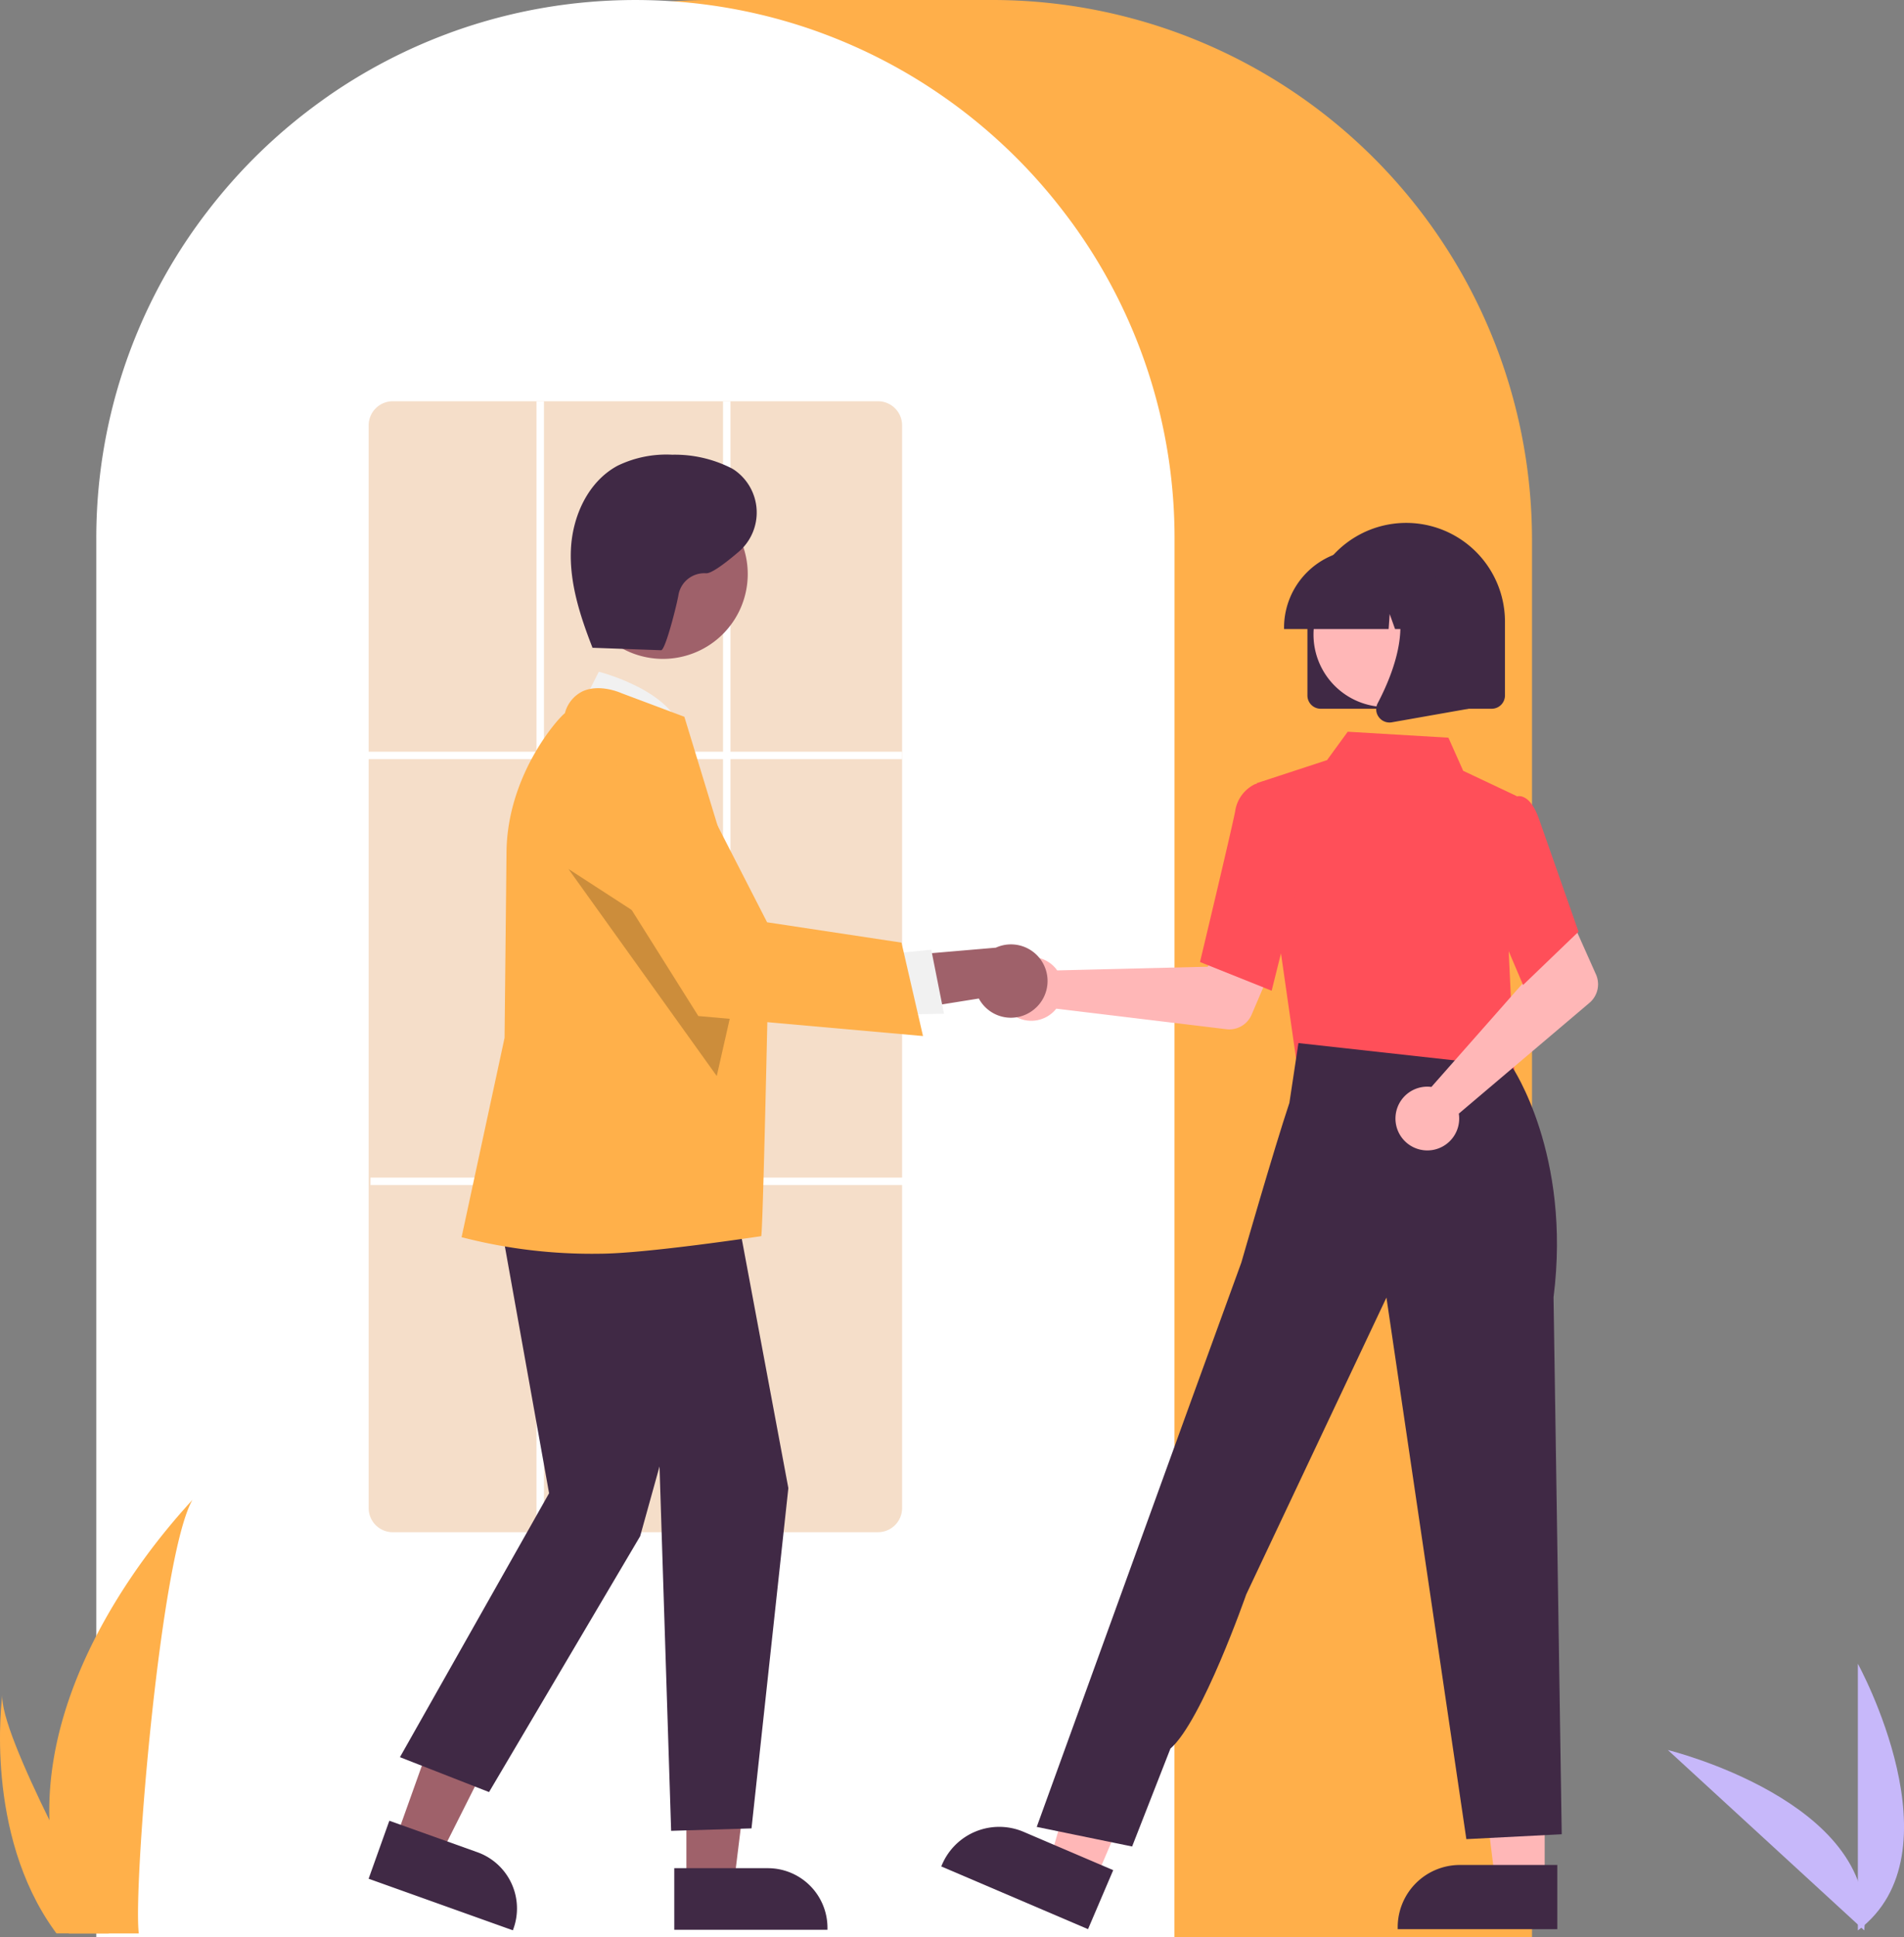 <svg id="Illustratie-4" xmlns="http://www.w3.org/2000/svg" xmlns:xlink="http://www.w3.org/1999/xlink" width="278.759" height="283.471" viewBox="0 0 278.759 283.471">
  <rect x="0" y="0" width="278.759" height="283.471" fill="#808080" stroke="none"/>
  <defs>
    <clipPath id="clip-path">
      <rect id="Rectangle_44" data-name="Rectangle 44" width="278.759" height="283.471" fill="none"/>
    </clipPath>
    <clipPath id="clip-path-3">
      <rect id="Rectangle_42" data-name="Rectangle 42" width="24.923" height="30.3" fill="none"/>
    </clipPath>
  </defs>
  <g id="Group_96" data-name="Group 96" clip-path="url(#clip-path)">
    <g id="Group_95" data-name="Group 95">
      <g id="Group_94" data-name="Group 94" clip-path="url(#clip-path)">
        <path id="Path_175" data-name="Path 175" d="M225.169,283.471H25.811V78.924A79.013,79.013,0,0,1,104.735,0h41.51a79.013,79.013,0,0,1,78.924,78.924Z" transform="translate(-0.874)" fill="#ffaf4a"/>
        <path id="Path_176" data-name="Path 176" d="M183.659,283.473H25.811V78.926a78.31,78.31,0,0,1,15.073-46.4c.363-.494.724-.982,1.1-1.464a78.916,78.916,0,0,1,16.8-16.3c.36-.262.722-.52,1.089-.777A78.722,78.722,0,0,1,77.057,5c.361-.137.729-.274,1.1-.406A78.667,78.667,0,0,1,95.144.583c.359-.049.728-.087,1.1-.126a79.937,79.937,0,0,1,16.99,0c.368.038.736.077,1.1.126a78.66,78.66,0,0,1,16.986,4.006c.368.132.735.269,1.1.406a78.532,78.532,0,0,1,16.99,8.857c.367.252.734.51,1.1.767a79.659,79.659,0,0,1,10.041,8.5,78.78,78.78,0,0,1,6.95,7.948c.371.481.733.968,1.1,1.462a78.315,78.315,0,0,1,15.073,46.4Z" transform="translate(-11.713 -0.002)" fill="#fff"/>
        <path id="Path_177" data-name="Path 177" d="M173.366,272.995h-71a3.532,3.532,0,0,1-3.55-3.5V111a3.532,3.532,0,0,1,3.55-3.5h71a3.532,3.532,0,0,1,3.55,3.5V269.491a3.532,3.532,0,0,1-3.55,3.5" transform="translate(-44.842 -48.785)" fill="#f5dec9"/>
        <rect id="Rectangle_38" data-name="Rectangle 38" width="78.105" height="1.092" transform="translate(53.969 109.997)" fill="#fff"/>
        <rect id="Rectangle_39" data-name="Rectangle 39" width="78.105" height="1.092" transform="translate(54.242 172.322)" fill="#fff"/>
        <rect id="Rectangle_40" data-name="Rectangle 40" width="1.092" height="166.041" transform="translate(78.548 58.715)" fill="#fff"/>
        <rect id="Rectangle_41" data-name="Rectangle 41" width="1.092" height="166.041" transform="translate(105.857 58.715)" fill="#fff"/>
        <path id="Path_178" data-name="Path 178" d="M498,484.763V445.736s15.21,27.669,0,39.027" transform="translate(-225.997 -202.28)" fill="#c7b8fa"/>
        <path id="Path_179" data-name="Path 179" d="M475.829,495.249l-28.75-26.393s30.668,7.507,28.75,26.393" transform="translate(-202.89 -212.773)" fill="#c7b8fa"/>
        <path id="Path_180" data-name="Path 180" d="M275.886,255.066a4.666,4.666,0,0,1,.47.567l22.038-.539,2.571-4.7,7.6,2.953-3.743,8.759a3.556,3.556,0,0,1-3.7,2.133l-24.9-3.008a4.666,4.666,0,1,1-.338-6.168Z" transform="translate(-121.575 -113.633)" fill="#ffb7b7"/>
        <path id="Path_181" data-name="Path 181" d="M405.17,480.763h-7.246l-3.447-27.95h10.694Z" transform="translate(-179.018 -205.492)" fill="#ffb7b7"/>
        <path id="Path_182" data-name="Path 182" d="M398.024,509.045H374.659v-.3a9.1,9.1,0,0,1,9.094-9.094h14.271Z" transform="translate(-170.025 -226.749)" fill="#402945"/>
        <path id="Path_183" data-name="Path 183" d="M288.05,478.846,281.386,476l7.809-27.057,9.835,4.2Z" transform="translate(-127.697 -203.735)" fill="#ffb7b7"/>
        <path id="Path_184" data-name="Path 184" d="M273.794,504.405l-21.486-9.179.116-.271a9.1,9.1,0,0,1,11.936-4.791l13.123,5.607Z" transform="translate(-114.5 -222.11)" fill="#402945"/>
        <path id="Path_185" data-name="Path 185" d="M349.133,269.161l-.524,8.491,15.317,1.639,16.027,1.715-4.717-12.893Z" transform="translate(-158.203 -121.673)" fill="#ffb7b7"/>
        <path id="Path_186" data-name="Path 186" d="M342.782,245.053l-5.95-41.481,10.313-3.38,3.029-4.154,14.741.872,2.164,4.847,7.86,3.714-1.208,22.434.882,18.766Z" transform="translate(-152.858 -88.964)" fill="#ff4f59"/>
        <path id="Path_187" data-name="Path 187" d="M332.153,240.27l-10.491-4.2.045-.187c.045-.188,4.51-18.846,5.1-21.844a5.224,5.224,0,0,1,2.97-4.023l.07-.026L334,211.257l1.823,14.327Z" transform="translate(-145.974 -95.298)" fill="#ff4f59"/>
        <path id="Path_188" data-name="Path 188" d="M291.865,397.019,277.9,394.154l22.319-61.586,7.639-21.006s4.845-16.843,7.034-23.36l1.321-8.746,31.27,3.461s8.734,12.826,6.081,33.733l1.2,78.578-13.964.716-11.7-79.25-20.528,43.444s-6.471,18.539-11.1,22.558Z" transform="translate(-126.115 -126.821)" fill="#402945"/>
        <path id="Path_189" data-name="Path 189" d="M378.58,270.254a4.666,4.666,0,0,1,.736.04L393.9,253.768l-1.7-5.08,7.331-3.563,3.879,8.7a3.556,3.556,0,0,1-.949,4.161L383.332,274.2A4.666,4.666,0,1,1,378,270.308,4.741,4.741,0,0,1,378.58,270.254Z" transform="translate(-169.751 -111.241)" fill="#ffb7b7"/>
        <path id="Path_190" data-name="Path 190" d="M403.207,240.932l-6.086-14.314,2.374-9.971,2.557-3.231a1.473,1.473,0,0,1,1.184.011c.943.38,1.746,1.543,2.387,3.458l5.7,16.245Z" transform="translate(-180.218 -96.797)" fill="#ff4f59"/>
        <path id="Path_191" data-name="Path 191" d="M350.457,165.354V154.563a14.461,14.461,0,0,1,28.922,0v10.792a1.944,1.944,0,0,1-1.942,1.942H352.4a1.944,1.944,0,0,1-1.943-1.942" transform="translate(-159.042 -63.585)" fill="#402945"/>
        <path id="Path_192" data-name="Path 192" d="M362.684,150.6a10.6,10.6,0,1,1-10.6,10.6,10.6,10.6,0,0,1,10.6-10.6" transform="translate(-159.779 -68.344)" fill="#ffb7b7"/>
        <path id="Path_193" data-name="Path 193" d="M344.193,158.643A11.452,11.452,0,0,1,355.632,147.2h2.159a11.452,11.452,0,0,1,11.439,11.439v.216h-4.561l-1.556-4.356-.311,4.356h-2.357l-.785-2.2-.157,2.2h-15.31Z" transform="translate(-156.199 -66.803)" fill="#402945"/>
        <path id="Path_194" data-name="Path 194" d="M369.271,175.707a1.913,1.913,0,0,1-.152-2.031c2.287-4.351,5.489-12.389,1.239-17.346l-.305-.357h12.34V174.5l-11.21,1.978a1.964,1.964,0,0,1-.344.029,1.933,1.933,0,0,1-1.568-.8" transform="translate(-167.41 -70.782)" fill="#402945"/>
        <path id="Path_195" data-name="Path 195" d="M106.023,471.822l6.548,2.34,12.144-24.145-9.665-3.454Z" transform="translate(-48.114 -202.656)" fill="#9f616a"/>
        <path id="Path_196" data-name="Path 196" d="M98.811,496.287l3.033-8.486,12.9,4.609a8.738,8.738,0,0,1,5.282,11.156l-.1.267Z" transform="translate(-44.842 -221.37)" fill="#402945"/>
        <path id="Path_197" data-name="Path 197" d="M183.988,482.381h6.954l3.309-26.823H183.987Z" transform="translate(-83.495 -206.737)" fill="#9f616a"/>
        <path id="Path_198" data-name="Path 198" d="M180.741,500.511h13.7a8.728,8.728,0,0,1,8.728,8.728v.284H180.742Z" transform="translate(-82.022 -227.138)" fill="#402945"/>
        <path id="Path_199" data-name="Path 199" d="M154.971,185.945,158,179.969s11.267,2.823,12.291,9.353Z" transform="translate(-70.328 -81.672)" fill="#f1f1f1"/>
        <path id="Path_200" data-name="Path 200" d="M120.812,315.077l8.225,45.9L107.2,399.6l13.047,5.105,22.123-37.438,2.836-10.21,1.7,53.321,11.767-.357,5.395-49.789-8.653-46.285Z" transform="translate(-48.647 -142.471)" fill="#402945"/>
        <path id="Path_201" data-name="Path 201" d="M143.922,267.13A75.912,75.912,0,0,1,124,264.782l-.278-.06,6.294-29.179.283-26.916c0-11.406,7.507-19.815,8.549-20.591a4.907,4.907,0,0,1,2.61-3.208c2.5-1.136,5.564.227,5.692.286l9.184,3.443.043.127c.111.327,12.208,40.039,12.208,40.039s-.732,34.7-.988,35.835c0,0-16.957,2.57-23.671,2.57" transform="translate(-56.144 -83.673)" fill="#ffb04a"/>
        <path id="Path_202" data-name="Path 202" d="M167.393,131.071a12.413,12.413,0,1,1-12.413,12.413,12.413,12.413,0,0,1,12.413-12.413" transform="translate(-70.332 -59.482)" fill="#9f616a"/>
        <g id="Group_93" data-name="Group 93" transform="translate(83.222 127.156)" opacity="0.2" style="isolation: isolate">
          <g id="Group_92" data-name="Group 92">
            <g id="Group_91" data-name="Group 91" clip-path="url(#clip-path-3)">
              <path id="Path_203" data-name="Path 203" d="M152.368,232.806l21.716,30.3,3.207-14.15Z" transform="translate(-152.368 -232.806)"/>
            </g>
          </g>
        </g>
        <path id="Path_204" data-name="Path 204" d="M254.847,262.593a5.324,5.324,0,0,1-8-1.658l-18.692,2.992,4.049-8.965,17.13-1.467a5.356,5.356,0,0,1,5.511,9.1" transform="translate(-103.54 -114.821)" fill="#9f616a"/>
        <path id="Path_205" data-name="Path 205" d="M237.333,255.1l6.716-.659,1.861,9.369-8.451.15Z" transform="translate(-107.705 -115.468)" fill="#f1f1f1"/>
        <path id="Path_206" data-name="Path 206" d="M206.066,243.827,173.173,240.9l-16.609-26.415-.051-.233a9.093,9.093,0,0,1,16.976-6.089l9.75,19.018,19.677,2.974Z" transform="translate(-70.931 -92.222)" fill="#ffb04a"/>
        <path id="Path_207" data-name="Path 207" d="M155.925,150.058l10.3.37c.628.022,2.333-6.755,2.556-8.161a3.837,3.837,0,0,1,4-3.1c.771.073,2.716-1.368,4.723-3.074a7.568,7.568,0,0,0-.574-12.059c-.115-.075-.227-.143-.337-.205a18.336,18.336,0,0,0-8.754-2.012,16.368,16.368,0,0,0-7.979,1.609c-4.332,2.327-6.637,7.413-6.84,12.326s1.373,9.717,3.16,14.3" transform="translate(-69.437 -55.279)" fill="#402945"/>
        <path id="Path_208" data-name="Path 208" d="M13.229,448.671a58.71,58.71,0,0,0,2.739,16.21l.118.364H26.312l-.034-.364c-.682-7.836,3.21-54.961,7.91-63.117-.412.662-21.752,22.008-20.959,46.907" transform="translate(-5.994 -182.325)" fill="#ffb04a"/>
        <path id="Path_209" data-name="Path 209" d="M8,488.578l.266.364h7.668l-.2-.364c-1.268-2.287-5.017-9.121-8.5-16.21C3.495,464.752.062,456.848.352,453.987c-.09.644-2.676,20.315,7.65,34.591" transform="translate(0 -206.025)" fill="#ffb04a"/>
      </g>
    </g>
  </g>
</svg>
